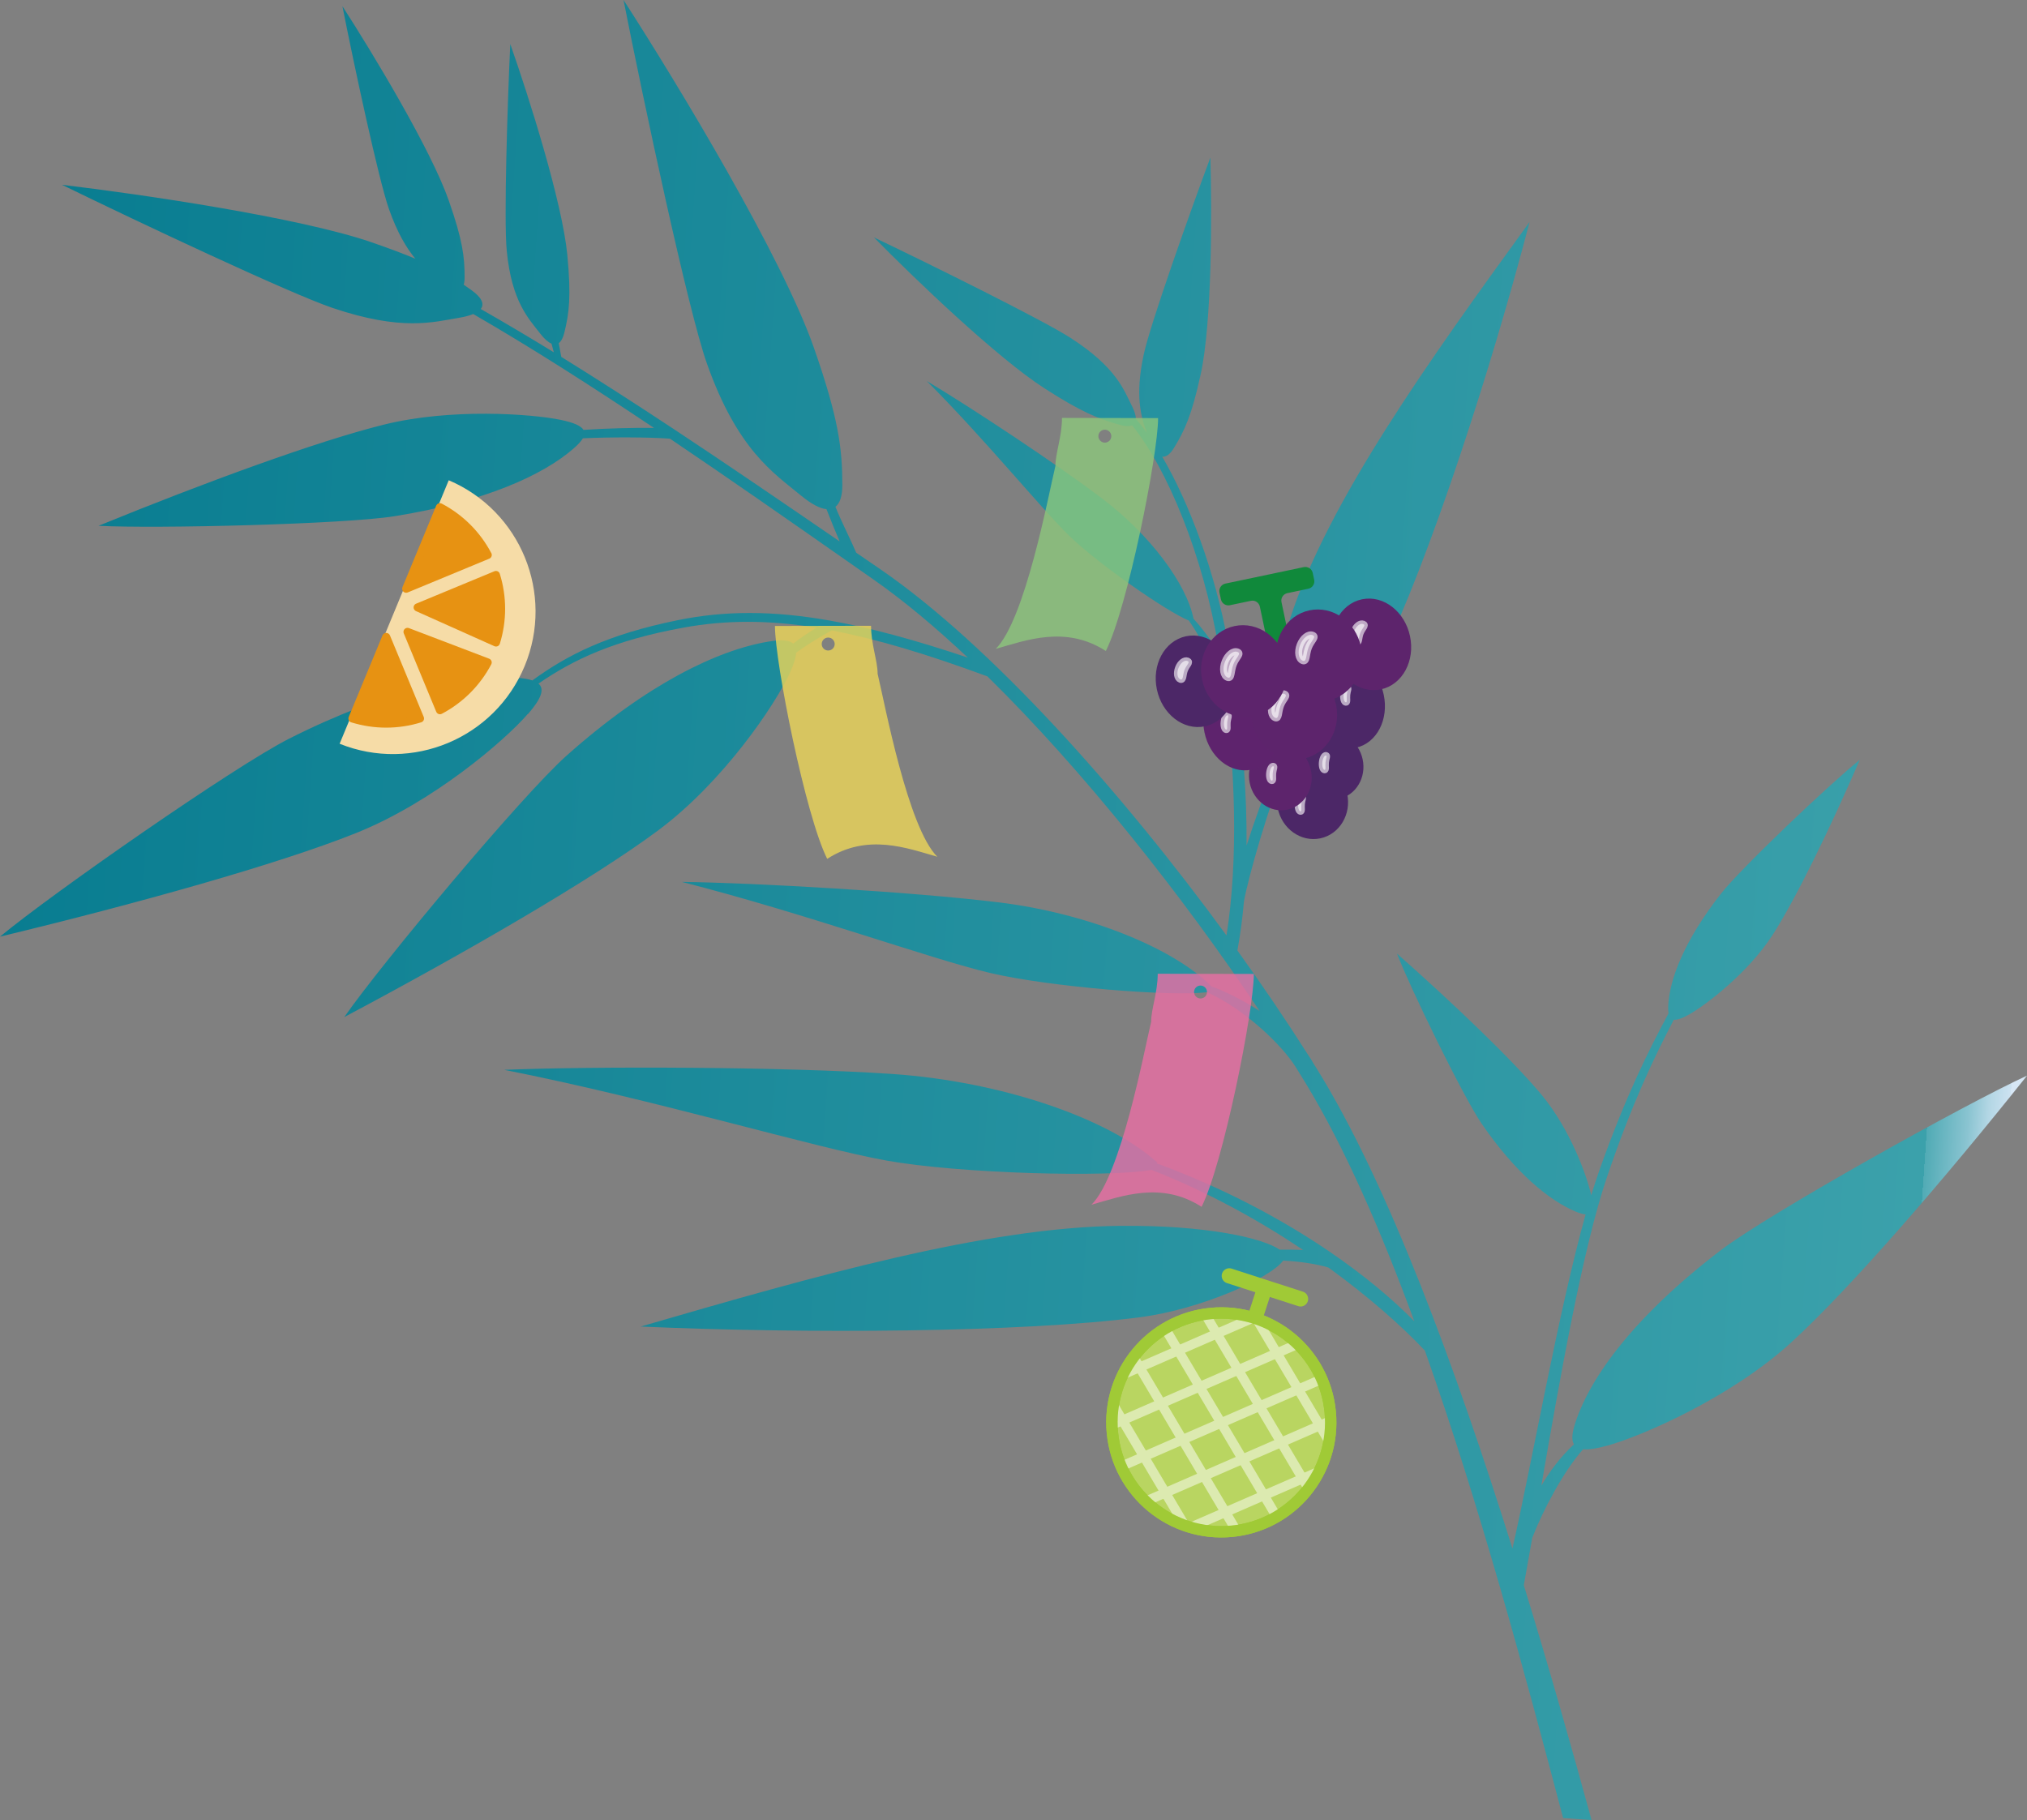 <?xml version="1.0" encoding="UTF-8"?>
<svg id="_レイヤー_2" data-name="レイヤー 2" xmlns="http://www.w3.org/2000/svg" xmlns:xlink="http://www.w3.org/1999/xlink" viewBox="0 0 422.85 379.72">
  <rect x="0" y="0" width="422.85" height="379.72" fill="#808080" stroke="none"/>
  <defs>
    <style>
      .cls-1, .cls-2, .cls-3, .cls-4 {
        fill: none;
      }

      .cls-5 {
        fill: #e79212;
        stroke: #e79212;
        stroke-width: 1.68px;
      }

      .cls-5, .cls-2, .cls-3, .cls-4, .cls-6, .cls-7 {
        stroke-linecap: round;
        stroke-linejoin: round;
      }

      .cls-8 {
        fill: #8cc77c;
      }

      .cls-9 {
        fill: #ecd658;
      }

      .cls-2 {
        stroke-width: 3.17px;
      }

      .cls-2, .cls-4, .cls-7 {
        stroke: #a0ca36;
      }

      .cls-10 {
        fill: #5e236d;
        stroke: #5e236d;
      }

      .cls-10, .cls-11, .cls-12 {
        stroke-miterlimit: 10;
        stroke-width: 2.16px;
      }

      .cls-3 {
        stroke-width: 1.98px;
      }

      .cls-3, .cls-6 {
        stroke: #fff;
      }

      .cls-11 {
        fill: #4c2767;
        stroke: #4c2767;
      }

      .cls-13 {
        fill: url(#_名称未設定グラデーション_2);
      }

      .cls-14 {
        fill: #f6dca7;
      }

      .cls-15 {
        fill: #10893b;
      }

      .cls-4, .cls-7 {
        stroke-width: 2.38px;
      }

      .cls-12 {
        fill: #5d246c;
        stroke: #5d246c;
      }

      .cls-6 {
        fill: #fff;
        opacity: .61;
        stroke-width: 1.44px;
      }

      .cls-16 {
        opacity: .8;
      }

      .cls-17 {
        opacity: .5;
      }

      .cls-18 {
        clip-path: url(#clippath);
      }

      .cls-7 {
        fill: #b9d561;
      }

      .cls-19 {
        fill: #ea6ea4;
      }
    </style>
    <linearGradient id="_名称未設定グラデーション_2" data-name="名称未設定グラデーション 2" x1="2774.29" y1="-185.16" x2="2969.71" y2="-185.16" gradientTransform="translate(6401.46 989.37) rotate(-176.05) scale(2.17 -2.01)" gradientUnits="userSpaceOnUse">
      <stop offset="0" stop-color="#d7e7f6"/>
      <stop offset="0" stop-color="#cde2f1"/>
      <stop offset=".01" stop-color="#b4d7e5"/>
      <stop offset=".02" stop-color="#8ac4d1"/>
      <stop offset=".04" stop-color="#51abb5"/>
      <stop offset=".04" stop-color="#3ba1ab"/>
      <stop offset=".99" stop-color="#097d91"/>
    </linearGradient>
    <clipPath id="clippath">
      <circle class="cls-1" cx="254.77" cy="296.77" r="22.82" transform="translate(-26.98 25.48) rotate(-5.44)"/>
    </clipPath>
  </defs>
  <g id="_かざり" data-name="かざり">
    <g>
      <g>
        <path class="cls-13" d="M110.12,148.94c-4.7,5.45-19.66,18.38-35.88,24.88-16.21,6.49-45.9,14.77-74.24,21.6,10.74-8.92,49.04-35.62,60.32-41.31,20.35-10.27,36.63-13.58,47.49-12.71,1.33.1,2.42.28,3.25.56,7.28-5.31,15.67-9.6,30.43-12.59,9.74-1.97,19.67-2,31.49.08h0c8.46,1.49,17.88,4.05,28.91,7.75-6.71-6.31-13.3-11.84-19.58-16.23-1.75-1.22-3.49-2.44-5.23-3.66h0c-12.68-8.87-25.15-17.58-37.32-25.79-4.71-.33-12.05-.34-18.16-.08-.36.61-.99,1.3-1.86,2.06-6.43,5.65-18.68,11.19-37.44,14.2-10.4,1.67-49.86,2.64-61.74,2,21.91-8.95,45.5-17.62,59.5-21.1,13.99-3.48,30.82-2.26,36.9-1,2.76.57,4.25,1.25,4.76,2.09,4.87-.32,10.36-.47,14.71-.41-12.96-8.67-25.56-16.74-37.71-23.76-.73.3-1.66.56-2.83.76-5.56.94-12.06,2.85-26.53-2.04-8.84-2.99-40.76-18.03-56.42-25.68,16.72,1.99,49.39,6.8,64.42,11.94,3.78,1.3,6.78,2.43,9.28,3.48-1.86-2.25-3.75-5.41-5.49-10.33-2.18-6.18-7.35-30.37-9.72-42.36,6.47,10.03,18.51,30.03,22.19,40.55,2.92,8.37,3.3,11.77,3.3,16,.01.62-.06,1.14-.19,1.56.56.38,1.1.76,1.65,1.16,2.05,1.47,2.75,2.84,1.91,3.91,5,2.85,10.08,5.87,15.24,9.03l-.48-1.8c-.69-.29-1.46-.95-2.33-2.07-2.47-3.19-5.96-6.68-7-17.24-.64-6.46.15-31.05.73-43.2,3.9,11.08,10.84,33.02,11.9,44,.83,8.74.38,12.14-.63,16.25-.26,1.06-.66,1.79-1.16,2.16l.53,2.86h0c7.64,4.73,15.44,9.76,23.36,14.99,0,0,0,0,0,0h0c11.34,7.5,22.93,15.43,34.71,23.51-.89-2.08-1.92-4.57-2.75-6.73-1.36-.13-3.13-1.04-5.3-2.83-5.68-4.68-13.26-9.49-19.65-27.58-3.91-11.06-13.15-54.36-17.39-75.83,11.58,17.95,33.14,53.75,39.72,72.57,5.23,14.98,5.91,21.08,5.93,28.65,0,2.25-.49,3.79-1.44,4.53,1.42,3.49,2.82,6.08,4.34,9.58,1.66,1.14,3.32,2.28,4.99,3.42,23.06,15.83,50.45,46.56,72.25,76.43,2.54-16.02,1.78-35.25-.48-52.21,0-.01-3.87-8.51-7.38-13.49-4.6-1.87-18.69-11.67-24.73-17.48-6.04-5.81-17.71-20.28-29.93-32.49,8.63,5.13,27.09,17.28,36.84,24.71,9.74,7.43,17.34,17.58,18.8,24.89,1.4,1.49,3.57,4.29,5.4,7.16-.06-.38-.12-.78-.18-1.16-3.19-19.13-10.73-37.41-18.04-46.37-.6.26-1.52.22-2.7-.13-4.38-1.25-7.8-2.58-15.62-7.61-9.82-6.32-27.03-22.81-35.53-31.46,11.74,5.61,35.31,17.27,41.07,21,9.43,6.11,10.98,10.63,12.76,14.19.56,1.12.81,2,.81,2.66.77.89,1.55,1.89,2.33,2.97-1.28-3.36-2.54-7.75-.7-16.35,1.36-6.34,9.64-29.65,13.91-41.12.36,11.62.33,34.41-2.01,45.19-1.87,8.58-3.34,11.71-5.57,15.37-.8,1.31-1.64,1.95-2.46,1.84,5.69,9.78,10.97,23.93,13.68,38.63.5,2.71.96,5.52,1.39,8.38,0,0,.01.02,0,.02.27.86.31,1.36.23,1.64,1.48,10.47,2.38,21.7,2.29,32.46,1.68-5.21,3.68-10.73,5.62-15.59-2.19-2.09-2.4-13.89,3.49-31.85,8.13-24.73,28.93-53.71,49.93-82.65-8.03,30.75-20.94,70.62-31.15,91.5-5.28,10.81-15.65,21.25-20.22,23.07-2.86,6.84-7.29,21.94-8.2,27.13,0,.05-.02.09-.02.13-.31,3.51-.76,6.92-1.36,10.16h0c5.3,7.38,10.23,14.67,14.66,21.64,0,0,.01.02.02.03.5.71.87,1.32,1.18,1.88.22.36.46.72.68,1.08,14.87,23.94,29.03,62.46,40.84,100.14,4.22-18.67,9.59-49.41,15.26-69.71-.54-.03-1.23-.23-2.06-.58-5.56-2.33-12.57-8.09-19.59-18.29-3.88-5.65-14.99-28.45-17.69-35.54,11.91,10.55,24.06,22.14,30.14,29.44,5.93,7.13,9.51,16.93,10.37,20.99.57-1.87,1.14-3.63,1.71-5.24,5.49-15.44,10.13-24.74,14.42-32.72-.07-.41-.09-.9-.07-1.48.24-5.62,3.37-13.72,10.95-23.42,4.2-5.38,22.9-23.12,29.01-27.99-6.08,14.03-13.13,28.64-18.16,36.49-5.03,7.84-13.84,14.6-17.44,16.63-1.49.84-2.52,1.17-3.19,1.09-4.17,8-8.67,17.34-13.92,32.77-5.03,14.74-9.88,42.24-13.71,64.43,1.67-2.84,3.79-5.78,6.79-8.6-.55-.93-.37-2.45.3-4.51,3.12-9.62,12.46-22.34,30.32-35.98,9.9-7.56,50.96-30.53,63.91-36.44-17.33,21.75-36.61,44.12-49.14,55.61-12.53,11.49-31.1,19.54-38.33,21.56-2.29.64-3.97.89-5.14.78-4.06,4.55-8.37,12.69-10.61,18.49-.63,3.61-1.22,6.93-1.76,9.87,5.28,17.23,10.04,34.06,14.13,49l-5.93-.41c-7.83-29.75-17.52-65.64-28.84-97.54-4.8-5.1-11.69-11.21-20.1-17.31-2.42-.76-5.93-1.27-9.46-1.47-2.37,3.44-16.76,10.14-30.02,11.85-24.6,3.18-69.72,3.43-104,1.92,36.01-10.47,72.01-20.76,100.05-21.01,18.11-.17,29.79,2.58,33.25,4.97,1.76-.02,3.43,0,4.89.06-9.26-6.21-20.01-12.16-31.62-16.71-9.02,1.62-40.07.78-55.23-1.93-15.27-2.73-48.41-12.75-79.81-18.94,18.24-.76,58.61-.67,81.06.87,22.45,1.55,44.84,9.14,55.17,18.46l-.12.18c13.97,5.14,26.17,11.68,36.05,18.42h0c7.19,4.9,13.15,9.9,17.69,14.53-7-19.04-14.58-36.38-22.7-49.73-.7-1.14-1.41-2.3-2.14-3.46h0c-2.63-4.17-10.12-11.68-18.38-15.48-7.26.98-32.91-1.09-45.26-4-12.36-2.91-38.96-12.55-64.33-19,14.96.18,48,2.04,66.29,4.29,18.29,2.26,36.22,9.45,44.19,17.51,2.54.9,6.3,2.7,10.04,5.12-16.06-24.04-36.77-50.18-56.83-69.86v.04c-12.53-4.63-23.04-7.78-32.4-9.57-.1.06-4.05,2.16-7.45,4.66-.06,1.07-.51,2.51-1.39,4.41-2.99,6.41-13.74,22.54-27.51,32.75-13.77,10.2-40.01,25.39-65.35,38.85,7.82-11.23,37.14-46.33,46.39-54.56,16.69-14.86,31.42-22,42.12-23.78,2.53-.42,4.28-.37,5.14.43,1.42-1.1,2.89-2.13,4.9-3.33-10.14-1.64-18.98-1.61-27.69-.03-14.58,2.64-23.03,6.66-30.35,11.7,1.27,1.08.72,2.99-2.17,6.33Z"/>
        <g class="cls-16">
          <path class="cls-19" d="M241.51,203.16c0,3.91-1.37,7.31-1.37,10.02-1.51,6.3-6.29,32.04-12.45,38.17,6.3-1.78,14.58-4.97,22.97.44,4.52-8.99,10.88-40.83,10.9-48.59-7.5-.02-20.04-.04-20.04-.04ZM250.44,208.32c-.74,0-1.35-.61-1.35-1.35,0-.75.61-1.35,1.35-1.35.74,0,1.35.61,1.35,1.35,0,.75-.61,1.35-1.35,1.35Z"/>
        </g>
        <g class="cls-16">
          <path class="cls-8" d="M221.54,87.19c0,3.91-1.37,7.31-1.37,10.02-1.51,6.3-6.29,32.04-12.45,38.17,6.3-1.78,14.58-4.97,22.97.44,4.52-8.99,10.88-40.83,10.9-48.59-7.5-.02-20.04-.04-20.04-.04ZM230.48,92.35c-.74,0-1.35-.61-1.35-1.35,0-.75.61-1.35,1.35-1.35.74,0,1.35.61,1.35,1.35,0,.75-.61,1.35-1.35,1.35Z"/>
        </g>
        <g class="cls-16">
          <path class="cls-9" d="M161.66,130.6c.02,7.77,6.38,39.61,10.9,48.59,8.39-5.41,16.67-2.23,22.97-.44-6.16-6.13-10.94-31.87-12.45-38.17,0-2.71-1.36-6.1-1.37-10.02,0,0-12.54.02-20.04.04ZM171.42,134.37c0-.75.6-1.35,1.35-1.35.75,0,1.35.6,1.35,1.35,0,.75-.6,1.35-1.35,1.35-.75,0-1.35-.6-1.35-1.35Z"/>
        </g>
      </g>
      <g>
        <path class="cls-14" d="M70.84,155.17c15.12,6.09,32.36-1.12,38.61-16.21,6.25-15.09-.84-32.38-15.84-38.76l-22.76,54.97Z"/>
        <path class="cls-5" d="M73.52,149.91l7.05-17.02,7.05,17.01c-4.61,1.43-9.49,1.43-14.09.01Z"/>
        <path class="cls-5" d="M101.74,138.21c-2.25,4.27-5.7,7.72-9.96,9.97l-6.77-16.35,16.73,6.38Z"/>
        <path class="cls-5" d="M103.47,134.05l-16.35-7.32,16.34-6.77c1.43,4.61,1.43,9.49.01,14.09Z"/>
        <path class="cls-5" d="M101.75,115.78l-17.02,7.05,7.04-17.01c4.27,2.25,7.72,5.69,9.97,9.96Z"/>
      </g>
      <g>
        <line class="cls-2" x1="262.06" y1="274.2" x2="263.72" y2="269.09"/>
        <line class="cls-2" x1="256.44" y1="266.19" x2="271.31" y2="271"/>
        <g>
          <circle class="cls-7" cx="254.77" cy="296.77" r="22.82" transform="translate(-26.98 25.48) rotate(-5.44)"/>
          <g class="cls-17">
            <g class="cls-18">
              <g>
                <g>
                  <line class="cls-3" x1="267.31" y1="272.39" x2="224.25" y2="291.14"/>
                  <line class="cls-3" x1="271.79" y1="279.95" x2="228.73" y2="298.7"/>
                  <line class="cls-3" x1="276.26" y1="287.5" x2="233.2" y2="306.25"/>
                  <line class="cls-3" x1="280.74" y1="295.06" x2="237.67" y2="313.81"/>
                  <line class="cls-3" x1="285.21" y1="302.62" x2="242.15" y2="321.37"/>
                </g>
                <line class="cls-3" x1="284.05" y1="312.19" x2="257.61" y2="267.54"/>
                <line class="cls-3" x1="276" y1="315.7" x2="249.56" y2="271.05"/>
                <line class="cls-3" x1="267.95" y1="319.2" x2="241.51" y2="274.55"/>
                <line class="cls-3" x1="259.9" y1="322.71" x2="233.46" y2="278.06"/>
                <line class="cls-3" x1="251.85" y1="326.21" x2="225.41" y2="281.57"/>
              </g>
            </g>
          </g>
          <circle class="cls-4" cx="254.77" cy="296.77" r="22.82" transform="translate(-26.98 25.48) rotate(-5.44)"/>
        </g>
      </g>
      <g>
        <ellipse class="cls-11" cx="273.8" cy="167.14" rx="6.32" ry="6.85" transform="translate(-28.51 59.85) rotate(-11.86)"/>
        <path class="cls-6" d="M271.49,167.71c-.08.83.13,1.61-.2,1.57s-.54-.73-.46-1.56.42-1.47.75-1.44-.01.6-.09,1.42Z"/>
        <ellipse class="cls-11" cx="277.89" cy="159.76" rx="5.44" ry="5.96" transform="translate(-26.91 60.54) rotate(-11.86)"/>
        <path class="cls-6" d="M276.51,159.05c-.08.83.13,1.61-.2,1.57s-.54-.73-.46-1.56.42-1.47.75-1.44-.01.6-.09,1.42Z"/>
        <ellipse class="cls-12" cx="267.09" cy="162.03" rx="5.44" ry="5.96" transform="translate(-27.6 58.36) rotate(-11.86)"/>
        <ellipse class="cls-10" cx="259.08" cy="151.17" rx="6.9" ry="8.52" transform="translate(-25.54 56.49) rotate(-11.86)"/>
        <ellipse class="cls-11" cx="280.86" cy="146.6" rx="6.9" ry="8.52" transform="translate(-24.14 60.87) rotate(-11.86)"/>
        <path class="cls-6" d="M256.01,150.66c-.08.83.13,1.61-.2,1.57s-.54-.73-.46-1.56.42-1.47.75-1.44-.01.6-.09,1.42Z"/>
        <path class="cls-6" d="M265.51,161.3c-.08.83.13,1.61-.2,1.57s-.54-.73-.46-1.56c.08-.83.42-1.47.75-1.44s-.01.6-.09,1.42Z"/>
        <path class="cls-6" d="M280.96,144.95c-.08.83.13,1.61-.2,1.57-.33-.03-.54-.73-.46-1.56s.42-1.47.75-1.44-.01.6-.09,1.42Z"/>
        <path class="cls-15" d="M271.98,118.32l-16.36,3.44c-.85.18-1.4,1.02-1.22,1.87l.3,1.42c.18.85,1.02,1.4,1.87,1.22l4.38-.92c.85-.18,1.69.37,1.87,1.22l1.96,9.31c.18.85,1.02,1.4,1.87,1.22l1.42-.3c.85-.18,1.4-1.02,1.22-1.87l-1.96-9.31c-.18-.85.37-1.69,1.22-1.87l4.38-.92c.85-.18,1.4-1.02,1.22-1.87l-.3-1.42c-.18-.85-1.02-1.4-1.87-1.22Z"/>
        <ellipse class="cls-12" cx="269.97" cy="148.88" rx="7.86" ry="8.52" transform="translate(-24.84 58.68) rotate(-11.86)"/>
        <ellipse class="cls-11" cx="249.39" cy="142.13" rx="7.15" ry="8.52" transform="translate(-23.89 54.3) rotate(-11.86)"/>
        <ellipse class="cls-12" cx="286.09" cy="134.42" rx="7.15" ry="8.52" transform="translate(-21.52 61.68) rotate(-11.86)"/>
        <path class="cls-6" d="M267.15,147.19c-.53,1.37-.3,2.89-1.12,2.57s-1.05-1.69-.52-3.06,1.62-2.23,2.44-1.91-.27,1.02-.8,2.4Z"/>
        <path class="cls-6" d="M247.11,139.75c-.41,1.06-.23,2.23-.87,1.99s-.81-1.3-.4-2.36c.41-1.06,1.25-1.72,1.89-1.47.63.24-.21.79-.62,1.85Z"/>
        <path class="cls-6" d="M283.77,132.05c-.41,1.06-.23,2.23-.87,1.99-.63-.24-.81-1.3-.4-2.36.41-1.06,1.25-1.72,1.89-1.47.63.24-.21.79-.62,1.85Z"/>
        <ellipse class="cls-12" cx="259.53" cy="140" rx="7.86" ry="8.52" transform="translate(-23.24 56.34) rotate(-11.86)"/>
        <ellipse class="cls-12" cx="275.15" cy="136.72" rx="7.86" ry="8.52" transform="translate(-22.23 59.48) rotate(-11.86)"/>
        <path class="cls-6" d="M257.3,138.59c-.57,1.47-.32,3.1-1.2,2.76s-1.13-1.81-.56-3.28c.57-1.47,1.74-2.39,2.62-2.05s-.29,1.1-.86,2.57Z"/>
        <path class="cls-6" d="M272.97,135.09c-.57,1.47-.32,3.1-1.2,2.76-.88-.34-1.13-1.81-.56-3.28s1.74-2.39,2.62-2.05c.88.34-.29,1.1-.86,2.57Z"/>
      </g>
    </g>
  </g>
</svg>